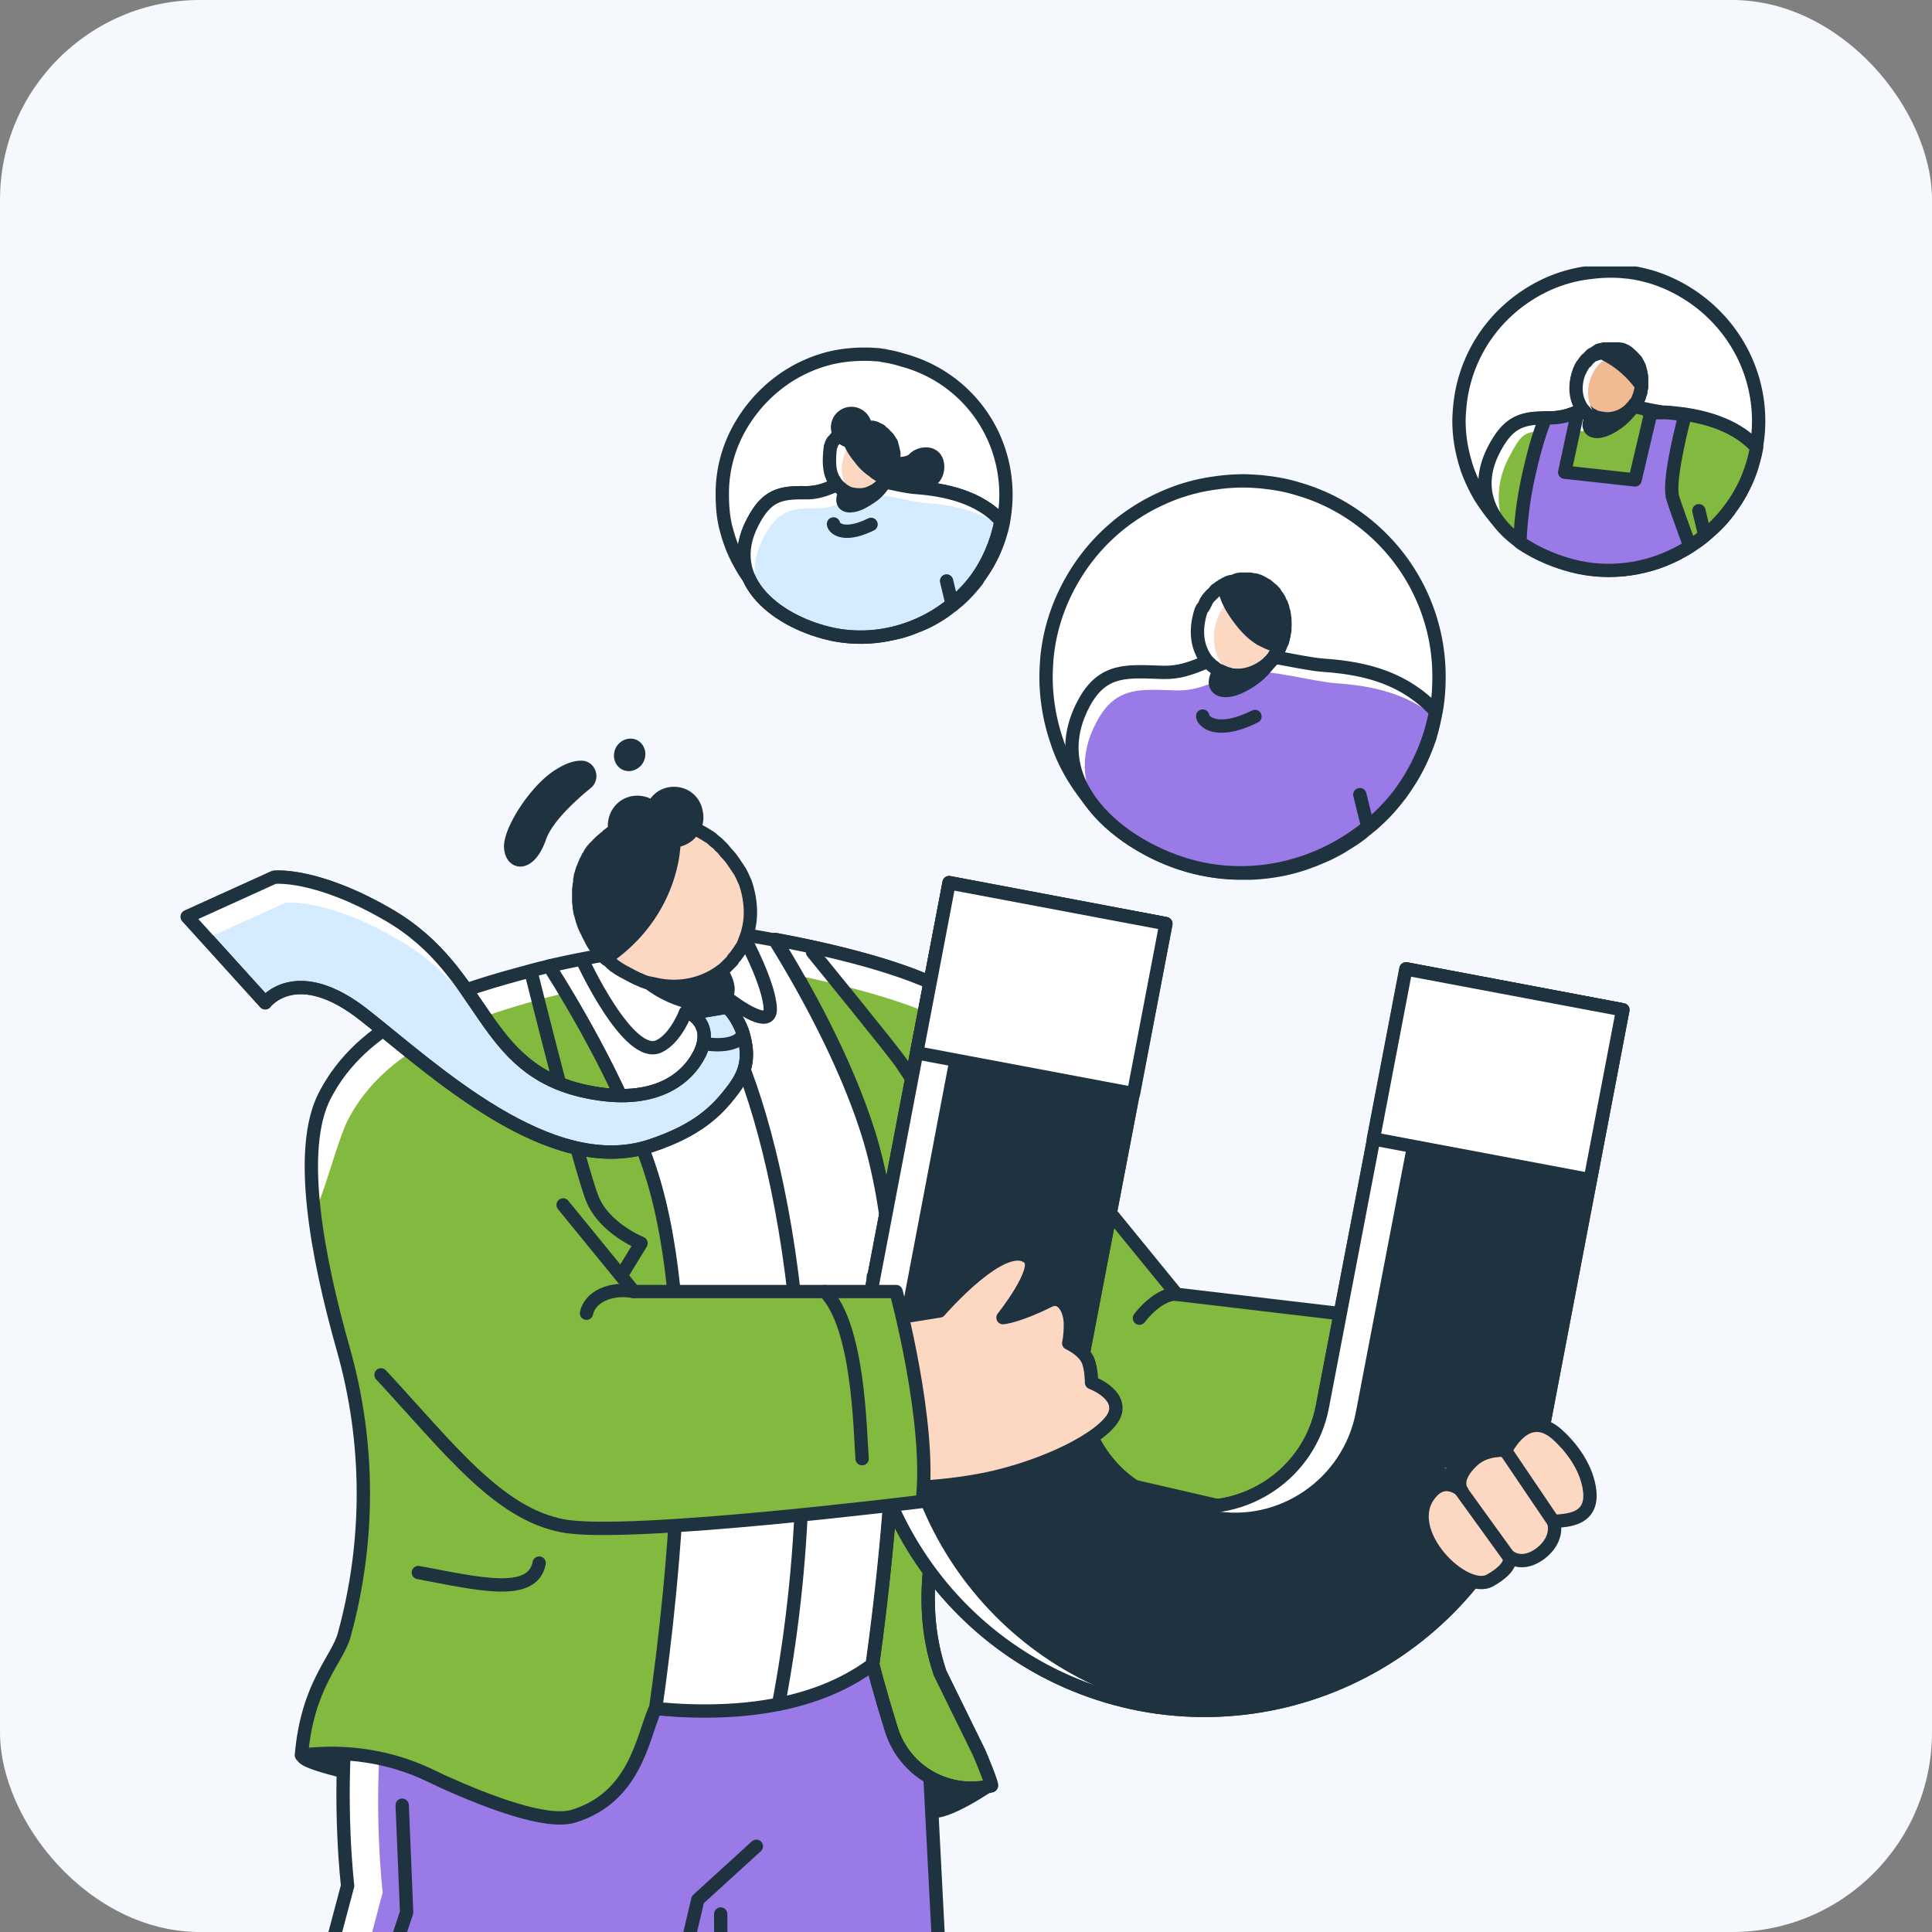 <svg xmlns="http://www.w3.org/2000/svg" width="290" height="290" fill="none"><rect width="100%" height="100%" fill="#808080" stroke="none"/><rect width="290" height="290" fill="#F5F9FD" rx="30"/><g clip-path="url(#a)"><g clip-path="url(#b)"><path fill="#fff" stroke="#1F3240" stroke-linecap="round" stroke-linejoin="round" stroke-miterlimit="10" stroke-width="2" d="M263.979 63.211c0 1.34-.122 2.678-.366 3.956-.183.974-.427 1.887-.671 2.8v.061c-.489 1.582-1.221 3.104-2.014 4.504-.428.73-.916 1.4-1.404 2.07v.06c-.793 1.035-1.587 1.948-2.563 2.8-.367.304-.672.608-1.038.913a6.5 6.5 0 0 1-.671.547 22 22 0 0 1-2.502 1.644c-.489.243-.977.547-1.465.79l-1.648.731c-.061 0-.122.061-.183.061-1.099.426-2.197.73-3.418.974-1.22.243-2.441.426-3.662.426h-.854c-3.723 0-7.201-.913-10.314-2.495a23.6 23.6 0 0 1-2.929-1.826c-.367-.244-.733-.548-1.099-.852-.61-.487-1.16-1.035-1.709-1.583l-.183-.182c-.366-.366-.732-.73-1.037-1.157a29 29 0 0 1-2.014-2.8 25 25 0 0 1-2.014-4.26c-.245-.791-.489-1.582-.672-2.434A21 21 0 0 1 219 63.15c0-.73.061-1.4.122-2.13a22.3 22.3 0 0 1 2.807-8.946c2.32-4.078 5.859-7.304 10.131-9.312a21.5 21.5 0 0 1 6.287-1.826c1.037-.122 2.075-.244 3.173-.244.671 0 1.282 0 1.953.061h.061c.366.06.793.06 1.16.122.122 0 .244.06.366.06.915.122 1.831.366 2.746.61 9.338 2.86 16.173 11.441 16.173 21.666"/><path fill="#82BA3F" d="M263.674 67.168c-.61 3.408-2.014 6.694-4.15 9.433a21.4 21.4 0 0 1-5.859 5.356c-4.76 3.043-10.68 4.382-16.6 3.165-3.113-.67-6.286-1.948-8.91-3.773-4.456-3.165-7.019-8.034-3.845-13.999 2.075-3.956 4.089-4.625 7.689-4.625h.672c1.648 0 2.929-.427 4.15-.913 1.22-.487 2.38-1.035 3.784-1.218 2.502-.304 6.042.852 8.666 1.218.244.06.488.06.732.06.977.061 1.953.183 2.93.305 3.967.608 7.934 1.947 10.741 4.99"/><path fill="#fff" d="M240.605 60.534h-.061c-1.404.182-2.564.73-3.784 1.217-1.221.487-2.502.913-4.15.913h-.672c-3.6 0-5.553.67-7.689 4.625-2.686 5.052-1.221 9.312 1.953 12.477-1.587-2.739-1.77-7.182.183-10.894 2.075-3.956 2.38-4.139 5.92-4.139h.671c1.648 0 4.638.183 5.859-.304.244-.122.488-.183.732-.305.244-1.217.549-2.434 1.038-3.59"/><path stroke="#1F3240" stroke-linecap="round" stroke-linejoin="round" stroke-miterlimit="10" stroke-width="2" d="M263.674 67.168c-.61 3.408-2.014 6.694-4.15 9.433a21.4 21.4 0 0 1-5.859 5.356c-4.76 3.043-10.68 4.382-16.6 3.165-3.113-.67-6.286-1.948-8.91-3.773-4.456-3.165-7.019-8.034-3.845-13.999 2.075-3.956 4.089-4.625 7.689-4.625h.672c1.648 0 2.929-.427 4.15-.913 1.22-.487 2.38-1.035 3.784-1.218 2.502-.304 6.042.852 8.666 1.218.244.06.488.06.732.06.977.061 1.953.183 2.93.305 3.967.608 7.934 1.947 10.741 4.99"/><path fill="#1F3240" stroke="#1F3240" stroke-linecap="round" stroke-linejoin="round" stroke-miterlimit="10" stroke-width="2" d="M241.276 64.368c-1.465.67-2.685.487-2.746-.548 0-1.035 1.159-2.495 2.563-3.59.488-.366 1.037-.731 1.587-.975 1.037-.426 1.953-.547 2.441-.121.427.304.305 1.034 0 1.765-.366.73-1.038 1.521-1.77 2.13-.671.548-1.404 1.035-2.075 1.339"/><path stroke="#1F3240" stroke-linecap="round" stroke-linejoin="round" stroke-miterlimit="10" stroke-width="2" d="m255.862 80.192-.854-3.53"/><path fill="#F0BA92" stroke="#1F3240" stroke-linecap="round" stroke-linejoin="round" stroke-miterlimit="10" stroke-width="2" d="M246.403 57.003v1.035c0 .122-.061.244-.061.304 0 .122-.062.244-.062.305v.121c0 .061 0 .122-.061.122 0 .061-.061.122-.061.183v.06c0 .061-.061.122-.061.244 0 .06-.061.122-.061.122v.06c0 .062-.061.062-.061.122v.061c0 .061-.061.122-.061.183l-.366.548c0 .06-.061.121-.122.121a.8.8 0 0 0-.183.244c-.122.182-.305.304-.427.487l-.061.06-.061.061c-.427.426-.916.73-1.404.974-.305.122-.61.244-.915.304a3.6 3.6 0 0 1-1.404.122c-.122 0-.305 0-.427-.06h-.183c-.061 0-.122 0-.245-.062h-.061c-.061 0-.183-.06-.305-.06-.061 0-.122-.061-.244-.061 0 0-.061 0-.061-.061-.061 0-.122-.06-.122-.06-.061 0-.122-.062-.244-.123h-.061s-.061 0-.061-.06c-.061-.061-.183-.061-.244-.122-.122-.061-.244-.122-.305-.244a1.4 1.4 0 0 1-.428-.426l-.183-.182c-.183-.244-.366-.426-.488-.67-.061-.06-.061-.182-.122-.243s-.061-.183-.122-.244c-.61-1.4-.549-3.043 0-4.504.061-.121.061-.182.122-.304 0 0 0-.06.061-.06v-.062c.061-.06.061-.182.122-.243.061-.06.061-.122.122-.183.061-.06.122-.182.183-.243a3.4 3.4 0 0 1 .366-.487l.061-.06s0-.062.061-.062l.123-.121.122-.122.122-.122.183-.182.122-.122s.061 0 .061-.061c0 0 .061-.06.122-.06h.061c.061-.062.122-.062.183-.123.061 0 .061-.06.122-.06l.061-.061c.061-.061.122-.061.183-.122h.183c.061-.061.183-.061.244-.122.061 0 .061-.06.122-.06.062 0 .062-.062.123-.062h.183c.061 0 .061-.06.122-.06s.122-.061.244-.061h2.075c.061 0 .122 0 .183.06h.244c.061 0 .122.061.183.061.122.061.183.061.305.122.061.061.183.061.244.122.061 0 .122.06.122.06.061 0 .062.062.123.062 0 0 .061 0 .061.06.122.122.305.244.427.366l.183.182.122.122.061.06c.061.062.061.123.122.123l.061.06.061.061a.8.8 0 0 1 .183.244c0 .06.061.06.061.121.061.061.061.122.122.183 0 .06.061.06.061.122.061.06.061.121.122.243.061.061.061.122.122.244v.06c0 .061.061.122.061.244 0 .06.061.122.061.183v.06c0 .061.061.122.061.183 0 .122.062.243.062.304 0 .122 0 .183.061.305z"/><path fill="#fff" d="M236.882 60.35c.061.062.061.183.122.244s.061.183.122.244c.122.243.305.487.488.67l.183.182c.122.122.244.304.427.426.062.06.184.122.245.182 0 0 .061 0 .061.061.061.061.061.061.122.061s.061.061.122.061c0 0 .061 0 .061.06h.061c.061.062.122.062.244.123.061 0 .122.06.183.06 0 0 .061 0 .061.061.183.061.305.122.488.183.122 0 .183.06.305.06s.184.062.306.062c-.061-.061-.184-.122-.306-.183-1.892-1.521-2.197-4.139-1.342-6.33.366-.913.915-1.704 1.648-2.312a4.97 4.97 0 0 1 3.906-1.218s-.062 0-.062-.06c-.061 0-.061-.061-.122-.061-.061-.061-.122-.061-.122-.061-.061-.061-.122-.061-.183-.122-.061 0-.122-.06-.183-.06s-.122-.062-.183-.062-.122-.06-.183-.06h-.244c-.061 0-.122-.061-.183-.061s-.183-.061-.244-.061h-1.16c-.122 0-.244 0-.366.06-.122 0-.244.061-.366.061-.122.061-.244.061-.366.122-.061 0-.061.061-.123.061-.061 0-.122.06-.183.06h-.061s-.061 0-.061.062c-.061.06-.183.06-.244.121h-.061c-.061 0-.061.061-.122.061s-.122.061-.122.061-.061 0-.061.061c-.061 0-.061.06-.122.06-.061.062-.122.062-.183.123h-.061s-.061 0-.061.06l-.061.061s-.061 0-.061.061c-.061.061-.122.061-.183.122l-.183.183-.122.121-.184.183-.061.06-.061.062-.061.06c-.122.183-.244.305-.427.487-.061.061-.061.122-.122.183l-.061.06c-.061.062-.061.123-.122.183-.061.061-.061.183-.122.244v.122c-.061.121-.061.182-.122.304-.671 1.339-.732 3.043-.122 4.443"/><path stroke="#1F3240" stroke-linecap="round" stroke-linejoin="round" stroke-miterlimit="10" stroke-width="2" d="M246.402 57.125v.974c0 .122-.061.243-.061.304 0 .122-.061.244-.061.305v.182c0 .061 0 .061-.061.061 0 .122-.061.183-.061.304 0 .061-.061.122-.061.244 0 .06-.061.121-.061.121s0 .061-.061.061c0 .061-.061.061-.061.122v.06c0 .062-.061.123-.061.184 0 0 0 .06-.061.121-.061.183-.183.304-.305.487 0 .061-.061.122-.122.183-.061.06-.122.182-.183.243-.122.183-.305.304-.427.487l-.061.06-.061.062c-.428.426-.916.73-1.404.974-.305.121-.61.243-.916.304-.61.122-1.22.182-1.83.122h-.061c-.123 0-.245-.061-.367-.061s-.244-.061-.366-.122c-.061 0-.122-.06-.183-.06 0 0-.061 0-.061-.062-.061 0-.122-.06-.183-.06s-.122-.061-.244-.122h-.122s-.061 0-.122-.061-.122-.061-.183-.122c-.122-.06-.183-.122-.244-.182a1.4 1.4 0 0 1-.428-.426l-.183-.183c-.183-.243-.366-.426-.488-.67-.061-.06-.061-.182-.122-.243-.061-.06-.061-.183-.122-.244-.61-1.4-.549-3.043 0-4.503 0-.122.061-.183.122-.305 0 0 0-.06.061-.06v-.061c.061-.122.122-.183.122-.244.061-.06.061-.121.122-.182 0-.061.061-.061.061-.122.061-.061.061-.122.122-.183.122-.182.244-.365.427-.487 0 0 0-.06.061-.06l.061-.061c0-.061.061-.061.061-.122l.123-.122c.061-.06.061-.121.122-.121l.183-.183c.061 0 .061-.06.122-.122l.061-.06s.061 0 .061-.061h.061s.061-.061.122-.061c0 0 .061-.061.122-.061s.061-.061.122-.061h.061c.061 0 .061-.061.122-.061 0 0 .061 0 .061-.06h.183c.061-.062.122-.062.183-.062 0 0 .061 0 .061-.06h.122c.061 0 .061-.061.122-.061h.123c.061 0 .122-.061.183-.061s.122-.061.244-.061h2.197c.122 0 .183.06.305.06h.122c.061 0 .122.062.183.062s.122.06.122.06h.122c.061.061.183.061.244.122.061 0 .122.061.122.122.061 0 .061.06.122.06 0 0 .062 0 .062.062.122.121.305.182.427.365l.183.182s.061 0 .061.061l.061.061s.061.061.061.122c.061.06.061.121.122.121l.061.061.061.061.183.183s0 .06.061.06v.062c.061.06.061.121.122.182 0 .061.061.061.061.122.061.06.061.122.122.243.061.061.061.122.122.244v.06c.061.061.061.122.061.244 0 .061.061.122.061.183v.06c0 .061.061.122.061.183 0 .122.061.183.061.304 0 .122.061.183.061.305v.608z"/><path fill="#1F3240" stroke="#1F3240" stroke-linecap="round" stroke-linejoin="round" stroke-miterlimit="10" stroke-width="2" d="m246.28 57.734.061.06a7 7 0 0 0-.427-2.921c-.061-.06-.061-.122-.122-.243 0-.061-.061-.061-.061-.122-.061-.061-.061-.122-.122-.183v-.122l-.183-.182-.061-.061-.061-.06c-.061-.062-.061-.123-.122-.123 0-.06-.061-.06-.061-.121l-.061-.061-.061-.061-.183-.183c-.122-.121-.305-.243-.428-.365 0 0-.061 0-.061-.06 0 0-.061-.062-.122-.062-.061-.06-.122-.06-.122-.121a.46.46 0 0 0-.244-.122h-.061s-.061 0-.061-.06c-.061 0-.122-.062-.122-.062-.061 0-.122-.06-.183-.06h-.244c-.061 0-.122-.061-.183-.061h-2.197c-.061 0-.122.06-.244.06-.061 0-.122.061-.183.061h-.123c-.061 0-.061.061-.122.061h-.122s-.061 0-.061.061c0 0-.061 0-.061.06 2.564 1.036 4.761 2.8 6.408 5.053"/><path fill="#997AE6" stroke="#1F3240" stroke-linecap="round" stroke-linejoin="round" stroke-miterlimit="10" stroke-width="2" d="M253.665 82.018c-4.76 3.043-10.68 4.382-16.6 3.165-3.113-.67-6.286-1.948-8.91-3.774.061-2.374.366-6.025 1.403-10.529.916-4.017 1.77-6.573 2.441-8.156h.672c1.648 0 2.929-.426 4.15-.913l-1.953 9.069 10.558 1.156 2.38-10.103c-1.465.061 1.953 0 2.197 0 .977.061 1.953.183 2.93.304-1.038 4.017-2.502 10.53-1.831 12.538.305 1.035 1.342 3.895 2.563 7.243"/><path fill="#fff" stroke="#1F3240" stroke-linecap="round" stroke-linejoin="round" stroke-miterlimit="10" stroke-width="2" d="M216 101.559c0 1.765-.126 3.53-.443 5.233-.252 1.261-.505 2.522-.885 3.719v.064c-.695 2.08-1.58 4.098-2.655 5.926a42 42 0 0 1-1.833 2.774l-.063.063c-1.012 1.324-2.087 2.585-3.351 3.72-.443.441-.885.819-1.391 1.198-.253.252-.569.441-.822.693-1.011.82-2.149 1.513-3.287 2.207-.632.378-1.265.693-1.897 1.009-.695.315-1.454.63-2.213.945-.063 0-.126.063-.189.063a26.3 26.3 0 0 1-4.489 1.324c-1.58.316-3.161.505-4.868.568h-1.138a29.56 29.56 0 0 1-13.529-3.279 30 30 0 0 1-3.856-2.395c-.506-.379-.949-.757-1.454-1.135-.759-.631-1.581-1.324-2.276-2.081l-.19-.189c-.443-.504-.948-1.009-1.328-1.513-.948-1.198-1.833-2.396-2.655-3.72-1.075-1.765-1.96-3.594-2.592-5.611-.379-1.072-.632-2.081-.885-3.152-.443-2.081-.695-4.162-.695-6.368 0-.946.063-1.892.126-2.774.379-4.224 1.707-8.196 3.73-11.727a29.47 29.47 0 0 1 13.339-12.231 28.1 28.1 0 0 1 8.219-2.396 29.5 29.5 0 0 1 4.173-.315c.885 0 1.707.063 2.528.126h.127l1.517.19c.127 0 .316.062.443.062 1.201.19 2.402.442 3.603.82C206.96 76.844 216 88.13 216 101.559"/><path fill="#997AE6" d="M215.494 106.792c-.822 4.476-2.718 8.763-5.437 12.42-6.638 8.637-18.144 13.555-29.587 11.222-11.063-2.27-24.403-12.357-17.828-24.777 2.908-5.548 6.828-4.855 12.075-4.729 4.299.063 6.765-2.333 10.368-2.774s9.989 1.45 13.593 1.702c6.511.442 12.264 2.018 16.816 6.936"/><path fill="#fff" d="M164.602 108.368c2.908-5.548 6.828-4.855 12.075-4.729 4.299.063 6.765-2.333 10.368-2.774s9.989 1.45 13.593 1.702c5.563.379 10.557 1.577 14.793 5.044l.19-.756c-4.552-4.981-10.368-6.494-16.817-6.999-3.603-.252-9.989-2.143-13.592-1.702-3.604.441-6.133 2.9-10.368 2.774-5.248-.126-9.104-.756-12.075 4.729-3.161 5.989-1.707 11.474 1.896 15.761-2.212-3.782-2.655-8.259-.063-13.05"/><path stroke="#1F3240" stroke-linecap="round" stroke-linejoin="round" stroke-miterlimit="10" stroke-width="2" d="M215.494 106.792c-.822 4.476-2.718 8.763-5.437 12.42-6.638 8.637-18.144 13.555-29.587 11.222-11.063-2.27-24.403-12.357-17.828-24.777 2.908-5.548 6.828-4.855 12.075-4.729 4.299.063 6.765-2.333 10.368-2.774s9.989 1.45 13.593 1.702c6.511.442 12.264 2.018 16.816 6.936"/><path fill="#1F3240" stroke="#1F3240" stroke-linecap="round" stroke-linejoin="round" stroke-miterlimit="10" stroke-width="2" d="M186.034 103.135c-1.96.882-3.541.63-3.604-.694 0-1.387 1.517-3.278 3.351-4.665.695-.504 1.391-.946 2.086-1.261 1.328-.567 2.592-.757 3.224-.19.569.379.443 1.388 0 2.27-.505.946-1.327 1.955-2.339 2.838-.822.693-1.77 1.26-2.718 1.702"/><path stroke="#1F3240" stroke-linecap="round" stroke-linejoin="round" stroke-miterlimit="10" stroke-width="2" d="m205.253 123.878-1.138-4.603"/><path fill="#FCD8C3" stroke="#1F3240" stroke-linecap="round" stroke-linejoin="round" stroke-miterlimit="10" stroke-width="2" d="M192.861 93.489v1.072c0 .063 0 .189-.063.315 0 .126-.063.315-.063.441s-.063.252-.126.442v.126c0 .063-.064.126-.064.189s-.063.189-.063.252 0 .063-.063.063a.47.47 0 0 1-.127.252c0 .063-.063.126-.063.19 0 .062 0 .062-.063.125s-.063.126-.063.19v.063c0 .063-.063.126-.127.252a4.7 4.7 0 0 1-.442.756c-.063.063-.063.126-.127.19v.063c-.063.063-.126.189-.189.315-.19.189-.38.441-.569.63l-.063.063-.064.063a7.6 7.6 0 0 1-1.896 1.261 7 7 0 0 1-1.201.442 8.6 8.6 0 0 1-1.834.189c-.19 0-.379-.063-.569-.063h-.063c-.063 0-.126 0-.19-.063-.063 0-.189-.063-.253-.063-.063 0-.063 0-.063-.063-.126 0-.253-.063-.379-.063-.063-.064-.19-.064-.253-.127-.063 0-.063 0-.126-.063-.064 0-.127-.063-.19-.063-.127-.063-.19-.063-.316-.126h-.063s-.064 0-.064-.063c-.126-.063-.189-.126-.316-.189-.126-.063-.253-.189-.442-.315-.19-.19-.38-.315-.569-.505l-.253-.252c-.253-.315-.443-.567-.632-.946-.064-.126-.127-.189-.19-.315s-.126-.252-.126-.315c-.759-1.828-.759-4.035 0-5.926l.189-.379s0-.063.063-.063c0 0 0-.063.064-.063.063-.126.126-.252.189-.315.064-.063.064-.19.127-.252.063-.126.126-.19.189-.315.19-.253.316-.442.506-.694l.063-.063.064-.063c.063-.063.063-.126.126-.19l.126-.125.19-.19.253-.251h.063c.063-.064.127-.064.19-.127h.063l.063-.063.127-.126.063-.063c.063-.063.19-.126.253-.189s.126-.063.19-.063c.063 0 .063-.063.063-.063a.5.5 0 0 1 .253-.126s.063 0 .063-.063c0 0 .063 0 .063-.063h.063c.127-.063.19-.126.316-.126.064 0 .127-.063.19-.063s.127-.063.127-.063h.189c.063 0 .127-.063.19-.063.063-.063.189-.063.316-.063.063 0 .063 0 .126-.064.064 0 .127 0 .19-.063.063 0 .126 0 .19-.063h.063c.063 0 .19 0 .253-.063h1.454c.063 0 .189 0 .253.063l.189.063h.127c.063 0 .189.063.253.063.063 0 .063 0 .126.064.063 0 .063 0 .127.063.063 0 .189.063.252.063.127.063.253.063.38.126.126.063.253.126.316.189s.126.063.19.126c.063 0 .063.063.126.063h.063s.063 0 .063.063c.19.126.38.252.569.441l.19.19c.063.063.127.063.127.126l.126.126.19.189c.063.063.063.063.063.126.063.063.063.063.063.126.063.063.127.19.19.252.063.063.063.063.063.126.063.063.063.126.126.252.064.064.064.127.064.19a.5.5 0 0 1 .126.252c.063.063.063.189.126.315 0 0 0 .063.064.063.063.063.063.19.126.315.063.063.063.19.063.252v.064c0 .063.064.189.064.252.063.126.063.252.063.441 0 .126.063.252.063.378v.126c0 .126.063.253.063.442.063-.063.063 0 .063.126"/><path fill="#fff" d="M180.344 97.776c.063.126.126.252.126.315.063.126.127.19.19.315.19.316.379.63.632.883.063.126.19.19.253.252.19.19.379.379.569.505.126.063.19.189.316.252l.063.063c.064.063.127.063.19.126.063 0 .063.063.126.063l.064.063h.063c.126.063.19.126.316.126.063.063.126.063.19.126.063 0 .063 0 .126.063.19.063.443.126.632.189.127 0 .253.063.38.063.126 0 .252.064.379.064-.127-.064-.253-.19-.379-.253-2.466-2.017-2.909-5.485-1.771-8.322.443-1.198 1.265-2.206 2.213-3.026 1.391-1.198 3.224-1.829 5.121-1.576l-.063-.063h-.063c-.064 0-.064-.063-.127-.063-.063-.063-.126-.063-.19-.127a.5.5 0 0 0-.252-.125c-.064-.064-.127-.064-.19-.127s-.19-.063-.253-.126c-.063 0-.19-.063-.253-.063s-.063 0-.126-.063c-.064 0-.064 0-.127-.063-.063 0-.189-.063-.253-.063-.126 0-.189-.063-.316-.063-.063 0-.189 0-.253-.063h-1.201c-.189 0-.316.063-.506.063h-.063c-.189 0-.316.063-.506.126-.189.063-.316.126-.505.126-.064 0-.127.063-.19.063a.5.5 0 0 0-.253.126h-.063s-.063 0-.063.063c-.127.064-.253.126-.316.19 0 0-.064 0-.064.063-.063 0-.063.063-.126.063s-.126.063-.19.126l-.063.063c-.063 0-.126.063-.19.126-.063.063-.189.126-.252.189h-.064s-.063 0-.063.063c0 0-.063 0-.063.063l-.063.063-.19.19c-.063.062-.19.125-.253.188l-.19.19-.252.252-.064.063-.063.063-.063.063c-.19.189-.379.441-.506.693-.063.064-.126.127-.126.19s-.064.063-.064.126c-.063.063-.063.126-.126.252s-.126.252-.19.315c0 0 0 .063-.063.063 0 0 0 .063-.063.063l-.19.379c-.885 2.017-.948 4.224-.126 6.052"/><path stroke="#1F3240" stroke-linecap="round" stroke-linejoin="round" stroke-miterlimit="10" stroke-width="2" d="M180.344 97.776c.063.126.126.252.126.315.063.126.127.19.19.315.19.316.379.63.632.883.063.126.19.19.253.252.19.19.379.379.569.505.126.063.253.189.316.252s.19.126.253.189.063.063.126.063l.064.063h.063c.126.063.19.126.316.126.063.063.126.063.19.126.063 0 .063.063.126.063.126.063.19.063.316.126.127.063.316.126.443.126.126.064.316.064.442.127h.063c.822.126 1.644.063 2.466-.127.379-.126.822-.252 1.201-.441a7.6 7.6 0 0 0 1.897-1.26l.063-.064c0-.063.063-.063.063-.063.19-.189.38-.441.569-.63.063-.063.127-.19.19-.316 0 0 0-.063.063-.063.063-.063.127-.126.127-.189a4.7 4.7 0 0 0 .442-.756c.063-.063.063-.126.127-.252v-.064c0-.063.063-.126.063-.189s.063-.063.063-.126c.063-.063.063-.126.063-.189.063-.126.063-.19.127-.252.063-.126.063-.252.126-.378 0 0 .063-.063.063-.126v-.19c.064-.126.064-.315.127-.441s.063-.315.063-.441 0-.19.063-.316v-.126c0-.126 0-.252.063-.378v-.946c0-.126 0-.252-.063-.44v-.127c0-.126-.063-.252-.063-.378s-.063-.316-.126-.442c0-.063-.064-.189-.064-.252v-.063c0-.126-.063-.189-.063-.252-.063-.126-.063-.19-.126-.315 0-.063 0-.063-.064-.063-.063-.126-.063-.19-.126-.316s-.126-.189-.126-.315c-.064-.063-.064-.126-.127-.189a1.3 1.3 0 0 0-.253-.378.9.9 0 0 0-.189-.252c0-.064-.064-.064-.064-.126-.063-.064-.063-.064-.063-.127l-.19-.189-.126-.126c0-.063-.063-.063-.063-.063l-.063-.063c-.064-.063-.127-.126-.253-.19-.19-.188-.316-.314-.506-.44l-.063-.064h-.063c-.064-.062-.064-.062-.127-.062-.063-.064-.126-.064-.19-.127a.5.5 0 0 0-.252-.126s-.064 0-.064-.063c-.063 0-.063-.063-.126-.063-.063-.063-.19-.063-.253-.126-.126-.063-.253-.063-.379-.126-.127-.063-.253-.063-.38-.063-.126 0-.253-.063-.316-.063s-.189 0-.253-.063h-1.454c-.063 0-.189 0-.253.063h-.063c-.063 0-.126 0-.189.063h-.064c-.063 0-.126 0-.126.063-.063 0-.063 0-.127.063-.126 0-.189.063-.316.063-.063 0-.189.063-.253.063h-.126c-.063 0-.126.063-.19.063 0 0-.063 0-.126.063h-.063s-.064 0-.064.063a.5.5 0 0 0-.252.126h-.064s-.063 0-.063.063c0 0-.063 0-.063.063-.063 0-.063.063-.127.063-.063.064-.126.064-.189.064 0 0-.063 0-.063.063-.064 0-.127.063-.19.126-.063 0-.063.063-.126.063-.064 0-.064.063-.127.126h-.063l-.063.063-.127.126h-.063c-.063.063-.126.063-.19.126v.063c-.063.063-.189.126-.253.252l-.189.19-.127.126-.126.126s-.063 0-.063.063l-.064.063-.063.063a2.8 2.8 0 0 0-.506.693c-.063.063-.126.126-.126.253 0 .063-.063.063-.063.126-.063.063-.063.126-.127.252-.063.126-.126.252-.189.315 0 0 0 .063-.064.063l-.063.063-.189.378c-.696 2.144-.759 4.288.063 6.116m.189 9.709c0 .694 1.96 2.963 7.84.063"/><path fill="#1F3240" stroke="#1F3240" stroke-linecap="round" stroke-linejoin="round" stroke-miterlimit="10" stroke-width="2" d="M192.419 96.326v.063c-.063.063-.063.19-.127.252 0 .063-.063.126-.063.19-.253.504-2.908-.82-3.161-1.01-1.075-.693-2.023-1.639-2.781-2.647-.949-1.198-1.96-2.775-2.34-4.225-.126-.567-.189-.82.064-1.008 0 0 .063 0 .063-.063q.284-.189.948-.379c.696-.252 1.391-.378 2.086-.315h.633c.063 0 .189 0 .252.063l.19.063h.127c.063 0 .189.063.252.063.064 0 .064 0 .127.063.063 0 .063 0 .126.063.064 0 .19.063.253.063.127.064.253.064.38.127.126.063.252.126.316.189.063.063.126.063.189.126.064 0 .064.063.127.063h.063s.063 0 .063.063c.19.126.379.252.569.441l.19.19c.063.062.126.062.126.125l.127.127.189.189c.064.063.064.063.064.126.063.063.063.063.063.126.063.063.126.189.189.252.064.063.064.063.064.126.063.063.063.126.126.252.063.063.063.126.063.19a.47.47 0 0 1 .127.252c.885 1.891.885 3.909.316 5.8"/><path fill="#fff" stroke="#1F3240" stroke-linecap="round" stroke-linejoin="round" stroke-miterlimit="10" stroke-width="2" d="M151 74.297c0 1.27-.134 2.541-.335 3.745-.134.936-.403 1.805-.671 2.674a20.5 20.5 0 0 1-1.944 4.28c-.403.669-.872 1.337-1.341 2.006v.067c-.738.936-1.542 1.872-2.414 2.675a12 12 0 0 1-1.006.869 3.7 3.7 0 0 1-.603.468 18 18 0 0 1-2.347 1.605c-.47.267-.939.535-1.408.735-.537.268-1.073.468-1.61.67-.067 0-.067.066-.134.066a16.3 16.3 0 0 1-3.218.936c-1.14.2-2.28.401-3.487.401h-.804c-3.487 0-6.84-.869-9.79-2.34a24.5 24.5 0 0 1-2.816-1.739l-1.006-.802a35 35 0 0 1-1.743-1.605c-.335-.334-.671-.735-1.006-1.07-.671-.869-1.341-1.738-1.877-2.675-.738-1.27-1.409-2.607-1.878-4.012-.268-.735-.469-1.538-.67-2.273-.336-1.471-.47-3.01-.47-4.614 0-.669 0-1.337.067-2.006a20.1 20.1 0 0 1 2.682-8.425c2.213-3.812 5.566-6.955 9.589-8.827 1.877-.87 3.822-1.47 5.9-1.738a22 22 0 0 1 2.951-.201c.603 0 1.206 0 1.81.067h.067c.402 0 .738.067 1.073.134.134 0 .201 0 .335.066a16 16 0 0 1 2.548.602C144.563 56.443 151 64.601 151 74.297"/><path fill="#D5EBFF" stroke="#1F3240" stroke-linecap="round" stroke-linejoin="round" stroke-miterlimit="10" stroke-width="2" d="M150.262 78.175c-.603 3.21-1.944 6.353-3.889 8.96-4.76 6.22-13.075 9.763-21.322 8.092-7.979-1.672-16.763-7.89-12.069-16.851 2.078-4.012 4.09-4.48 7.912-4.413 3.084.067 4.895-1.672 7.51-2.006 2.615-.335 6.37 1.003 8.917 1.203 4.694.335 9.656 1.471 12.941 5.015"/><path fill="#fff" d="M114.591 80.716c2.079-4.012 4.09-4.48 7.912-4.413 3.084.067 4.895-1.672 7.51-2.006s6.37 1.003 8.918 1.204c3.889.267 8.046 1.136 11.197 3.477l.201-.803c-3.285-3.544-8.314-4.68-12.94-5.015-2.548-.2-6.303-1.538-8.918-1.203s-4.426 2.073-7.51 2.006c-3.755-.067-5.767.4-7.912 4.413-2.28 4.346-1.408 8.09 1.073 10.966-1.207-2.474-1.207-5.35.469-8.626"/><path stroke="#1F3240" stroke-linecap="round" stroke-linejoin="round" stroke-miterlimit="10" stroke-width="2" d="M150.262 78.175c-.603 3.21-1.944 6.353-3.889 8.96-4.76 6.22-13.075 9.763-21.322 8.092-7.979-1.672-16.763-7.89-12.069-16.851 2.078-4.012 4.09-4.48 7.912-4.413 3.084.067 4.895-1.672 7.51-2.006 2.615-.335 6.37 1.003 8.917 1.203 4.694.335 9.656 1.471 12.941 5.015"/><path fill="#1F3240" stroke="#1F3240" stroke-linecap="round" stroke-linejoin="round" stroke-miterlimit="10" stroke-width="2" d="M129.074 75.568c-1.408.601-2.548.468-2.548-.535s1.073-2.408 2.414-3.41c.469-.335 1.006-.67 1.542-.87.939-.401 1.878-.535 2.347-.134.402.268.335 1.003 0 1.672s-.939 1.404-1.676 2.006c-.738.535-1.408.936-2.079 1.27"/><path stroke="#1F3240" stroke-linecap="round" stroke-linejoin="round" stroke-miterlimit="10" stroke-width="2" d="m142.887 90.546-.805-3.344"/><path fill="#FCD8C3" stroke="#1F3240" stroke-linecap="round" stroke-linejoin="round" stroke-miterlimit="10" stroke-width="2" d="M133.969 68.613v.936c0 .134-.067.2-.067.335 0 .133-.067.2-.067.334v.134c0 .067 0 .067-.067.133 0 .067-.067.134-.067.201v.067c0 .067-.067.134-.067.2 0 .067-.067.067-.067.134v.067c0 .067-.067.067-.067.134v.067c0 .067-.067.133-.067.133a1.5 1.5 0 0 1-.336.535c0 .067-.067.067-.134.134s-.134.134-.134.2c-.134.135-.268.335-.402.469l-.067.067-.067.067c-.403.4-.872.668-1.341.936-.269.133-.537.2-.872.334-.402.134-.872.134-1.341.134-.134 0-.268 0-.402-.067h-.202c-.067 0-.134 0-.201-.067h-.067c-.067 0-.201-.067-.268-.067s-.134-.067-.201-.067c0 0-.067 0-.067-.067-.067 0-.067-.066-.134-.066s-.134-.067-.201-.134h-.068s-.067 0-.067-.067c-.067-.067-.134-.067-.201-.134a.9.9 0 0 1-.268-.2l-.402-.401-.201-.201a2.4 2.4 0 0 1-.47-.669c-.067-.067-.067-.133-.134-.2s-.067-.134-.134-.268c-.536-1.337-.536-2.875 0-4.28.067-.066.067-.2.134-.267 0 0 0-.067.067-.067v-.067c.067-.066.067-.2.134-.267s.067-.134.067-.2c.067-.068.134-.134.134-.268.135-.2.269-.334.403-.468l.067-.067s0-.067.067-.067l.134-.134.067-.067.134-.133c.067-.067.134-.134.201-.134l.134-.134s.067 0 .067-.067l.067-.066h.068c.067-.067.134-.067.201-.134.067 0 .067-.067.134-.067l.067-.067c.067-.067.134-.067.201-.134h.201c.067-.067.134-.067.201-.134.067 0 .067-.066.134-.066s.067-.067.135-.067h.201c.067 0 .067-.067.134-.067s.134-.067.201-.067h2.079c.067 0 .134 0 .201.067h.134c.067 0 .134.067.201.067.067.067.201.067.268.133.067.067.201.067.268.134.067 0 .134.067.134.067.068 0 .068.067.068.067s.067 0 .067.067c.134.134.268.2.402.334.067.067.134.067.134.134l.134.134.067.066.134.134.067.067.067.067c.067.067.134.134.134.2 0 .068.068.068.068.134.067.067.067.134.134.134 0 .067.067.067.067.134.067.067.067.134.134.2.067.067.067.134.067.201v.067c0 .067.067.134.067.2 0 .067.067.134.067.201v.067c0 .067.067.134.067.2 0 .134.067.201.067.335 0 .067 0 .2.067.267v.335c-.201.133-.201.2-.201.267"/><path fill="#fff" d="M124.984 71.69c.067.066.067.133.134.267.067.067.067.133.134.2.134.2.268.468.47.669l.201.2.402.402a.9.9 0 0 0 .268.2s.067 0 .067.067c.067 0 .067.067.134.067l.067.067h.067c.068.067.135.067.202.134.067 0 .067.067.134.067h.067c.134.066.335.133.469.133.067 0 .201.067.268.067s.202 0 .269.067c-.067-.067-.202-.134-.269-.2-1.81-1.472-2.078-3.946-1.274-5.952a5.25 5.25 0 0 1 1.61-2.206c1.005-.87 2.346-1.338 3.687-1.137 0 0-.067 0-.067-.067l-.067-.067c-.067 0-.067-.067-.134-.067-.067-.067-.134-.067-.201-.067s-.134-.067-.134-.067c-.067 0-.134-.066-.201-.066s-.134-.067-.201-.067h-.134c-.067 0-.135 0-.202-.067-.067 0-.134 0-.268-.067h-1.207c-.134 0-.268 0-.335.067-.134 0-.268.067-.335.067-.134.067-.201.067-.335.133-.068 0-.068 0-.135.067-.067 0-.134.067-.201.067h-.134c-.067.067-.201.067-.268.134h-.067s-.067 0-.067.067c-.067 0-.067.067-.134.067 0 0-.067 0-.067.067-.067 0-.067.066-.134.066-.067.067-.135.067-.202.134l-.067.067-.067.067s-.067 0-.067.067c-.067.067-.134.067-.134.133-.067.067-.134.134-.201.134l-.134.134-.201.2-.067.067-.067.067c-.134.134-.269.335-.403.468-.067.067-.067.134-.134.134 0 0 0 .067-.067.067-.067.067-.067.134-.067.134-.067.067-.067.133-.134.267v.134c-.067.067-.067.2-.134.267-.469 1.27-.536 2.876.067 4.146"/><path stroke="#1F3240" stroke-linecap="round" stroke-linejoin="round" stroke-miterlimit="10" stroke-width="2" d="M124.984 71.69c0 .066.067.133.134.267.067.067.067.133.134.2.134.2.268.468.47.669l.201.2.402.402a.9.9 0 0 0 .268.2c.067.067.134.067.201.134l.067.067h.067c.068.067.135.067.202.134.067 0 .067.067.134.067h.067c.067 0 .134.066.201.066.134 0 .201.067.335.067s.201.067.335.067h.068c.603.067 1.206.067 1.743-.067.268-.067.603-.2.872-.334.469-.2.938-.535 1.341-.936 0 0 .067 0 .067-.067l.067-.067c.134-.134.268-.267.402-.468.067-.067.134-.134.134-.2 0-.067.067-.067.067-.134.134-.201.201-.335.335-.535 0-.067.067-.134.067-.134v-.067c0-.067.068-.067.068-.134v-.067c0-.066.067-.066.067-.133s.067-.134.067-.2c0-.068.067-.201.067-.268v-.268c0-.133.067-.2.067-.334s.067-.2.067-.334v-1.405c0-.067 0-.2-.067-.267 0-.067-.067-.2-.067-.268 0-.067 0-.133-.067-.2v-.067c0-.067-.067-.134-.067-.2 0-.068-.067-.134-.067-.201v-.067c0-.067-.068-.134-.068-.2-.067-.068-.067-.135-.134-.201 0-.067-.067-.067-.067-.134-.067-.067-.134-.2-.201-.268-.067-.066-.067-.133-.134-.2l-.067-.067-.067-.067c-.067-.067-.067-.134-.134-.134l-.067-.067-.067-.066s0-.067-.067-.067c-.067-.067-.067-.134-.134-.134-.135-.134-.269-.2-.403-.334 0 0-.067 0-.067-.067l-.067-.067c-.067 0-.067-.067-.134-.067-.067-.067-.134-.067-.201-.067h-.067s-.067 0-.067-.067c-.067 0-.134-.067-.201-.067s-.202-.066-.269-.066-.201-.067-.268-.067-.134 0-.268-.067h-2.012c-.067 0-.134.067-.201.067s-.134.067-.201.067h-.134c-.067 0-.067 0-.134.066h-.201c-.067 0-.134.067-.201.067h-.134s-.068 0-.068.067c-.067 0-.067.067-.134.067h-.067c-.067 0-.067.067-.134.067l-.067.067-.067.067-.067.067-.067.066c-.067 0-.067.067-.134.067-.067.067-.134.134-.201.134l-.134.134-.067.067-.067.067s0 .066-.067.066l-.068.067c-.134.134-.268.335-.402.468-.067.067-.067.134-.134.134 0 0 0 .067-.067.067 0 .067-.067.134-.067.134-.067.067-.067.133-.134.267v.134c-.067.067-.067.2-.134.267-.201 1.739-.268 3.344.335 4.614m.134 6.954c0 .535 1.408 2.14 5.632.067"/><path fill="#1F3240" stroke="#1F3240" stroke-linecap="round" stroke-linejoin="round" stroke-miterlimit="10" stroke-width="2" d="M137.187 68.88c-.938 1.004-3.419.67-3.419.67.067-.936 0-1.873-.403-2.742-.067-.067-.067-.134-.134-.2 0-.067-.067-.067-.067-.134-.067-.067-.067-.134-.134-.134 0-.067-.067-.067-.067-.134-.067-.067-.134-.133-.134-.2l-.067-.067-.067-.067c-.067-.067-.067-.134-.134-.134 0-.067-.067-.067-.067-.067 0-.067-.067-.067-.134-.134l-.134-.133c-.135-.134-.269-.2-.403-.334 0 0-.067 0-.067-.067l-.067-.067c-.067-.067-.067-.067-.134-.067-.067-.067-.134-.067-.268-.134-.067-.067-.201-.067-.268-.134-.067 0-.134-.067-.202-.067h-.134c-.067 0-.134-.066-.201-.066h-.603v-.335a2.087 2.087 0 0 0-2.079-2.073c-1.14 0-2.078.937-2.078 2.073 0 1.07.804 1.94 1.81 2.073.335.936.939 1.806 1.542 2.541a8 8 0 0 0 2.012 1.94s.737.869 3.889 1.872 5.833-.2 5.766-2.541c-.067-2.407-2.615-2.14-3.554-1.137M45.91 263.215c3.343-1.083 10.866.584 10.866.584v3.251s-14.042-2.751-10.866-3.835m102.053 5.085s-5.182 3.501-7.69 3.584l-2.507.083-2.925-8.585s1.086 1.834 4.513 3.334c3.51 1.584 8.609 1.584 8.609 1.584"/><path fill="#997AE6" d="M93.551 402.747h47.976c-.083-.417 1.922-64.098 1.755-64.515l-5.265-95.188-28.502.083-45.802-5.418s-10.364 6.585-11.702 20.005c-1.253 13.42.168 25.339.168 25.339l-9.612 36.175s-5.767-.417-17.72 9.586c-9.528 8.001-12.035 18.004-12.035 18.004l-9.11 6.168s-1.17 5.501 6.519 16.503c8.441 12.086 25.492 17.504 25.492 17.504s48.812-36.091 54.746-49.428c1.17-2.75 2.59-3.75 4.346-10.168z"/><path fill="#fff" d="M15.57 370.49c-7.69-10.92-6.52-16.504-6.52-16.504l9.027-6.085s2.424-10.002 12.036-18.004c11.952-10.002 17.72-9.585 17.72-9.585l9.611-36.259s-1.42-11.919-.167-25.339c1.254-13.419 11.701-20.004 11.701-20.004l45.803 5.418 18.054-1.334-.418-1.417-22.985 1.75-45.803-5.418s-10.364 6.585-11.701 20.005c-1.254 13.42.167 25.339.167 25.339l-9.612 36.175s-5.767-.417-17.72 9.586c-9.527 8.001-12.035 18.004-12.035 18.004l-9.027 6.168s-1.17 5.501 6.52 16.503c8.441 12.086 25.492 17.504 25.492 17.504s.334-.25.92-.666c-5.6-2.501-15.296-7.669-21.063-15.837"/><path stroke="#1F3240" stroke-linecap="round" stroke-linejoin="round" stroke-miterlimit="10" stroke-width="2" d="M93.551 402.747h47.976c-.083-.417 1.922-64.098 1.755-64.515l-5.015-97.272-28.752 2.167-45.802-5.418s-10.364 6.585-11.702 20.005c-1.253 13.42.168 25.339.168 25.339l-9.612 36.175s-5.767-.417-17.72 9.586c-9.528 8.001-12.035 18.004-12.035 18.004l-9.11 6.168s-1.17 5.501 6.519 16.503c8.441 12.086 25.492 17.504 25.492 17.504s55.749-34.674 59.844-63.264z"/><path stroke="#1F3240" stroke-linecap="round" stroke-linejoin="round" stroke-miterlimit="10" stroke-width="2" d="m60.37 270.967.668 16.087-13.79 41.259s-18.305 7.919-23.07 15.254c-4.763 7.335-4.68 8.669-8.859 12.586-4.179 3.918-8.107 6.585-8.107 6.585m106.315-85.603-8.776 8.002-9.11 38.509"/><path fill="#fff" stroke="#1F3240" stroke-linecap="round" stroke-linejoin="round" stroke-miterlimit="10" stroke-width="2" d="M116.286 141.104a219 219 0 0 0-6.771-1.167l-7.438 2.001s-8.693.5-19.725 3.084c4.262 6.668 11.534 19.088 15.378 31.174 7.188 22.838 3.427 60.513.585 80.268 1.087.083 2.174.167 3.344.25 15.044.833 23.988-2.917 29.253-6.835 2.758-19.838 6.52-57.096-.668-79.851-3.427-10.836-9.612-21.922-13.958-28.924"/><path fill="#fff" d="M87.366 144.022s7.021 15.336 11.618 13.003c2.508-1.251 3.929-5.085 3.929-5.085"/><path stroke="#1F3240" stroke-linecap="round" stroke-linejoin="round" stroke-miterlimit="10" stroke-width="2" d="M87.366 144.022s7.021 15.336 11.618 13.003c2.508-1.251 3.929-5.085 3.929-5.085"/><path fill="#fff" d="M111.856 141.021s3.594 6.668 3.761 10.336c.167 3.667-6.352-1.501-6.352-1.501"/><path stroke="#1F3240" stroke-linecap="round" stroke-linejoin="round" stroke-miterlimit="10" stroke-width="2" d="M111.856 141.021s3.594 6.668 3.761 10.336c.167 3.667-6.352-1.501-6.352-1.501m7.606 105.941c9.194-48.428-1.171-90.271-8.526-102.357"/><path fill="#82BA3F" stroke="#1F3240" stroke-linecap="round" stroke-linejoin="round" stroke-miterlimit="10" stroke-width="2" d="m146.96 263.049-5.851-11.92c-4.012-11.919-.334-22.255 1.923-34.674 3.677-20.338 7.104-44.427 8.274-47.678 1.839-5.168 2.006-13.503-8.274-19.588-6.771-4.001-19.057-6.751-26.663-8.168 4.346 7.001 10.531 18.087 13.958 28.923 7.188 22.672 3.427 59.93.669 79.852 0 0 .836 3.5 2.842 9.918 2.006 6.252 8.525 9.919 14.961 8.336.25 0-1.672-4.668-1.839-5.001"/><path fill="#fff" d="M143.366 154.024c5.349 3.084 7.857 6.835 8.776 10.419.334-4.835-1.505-10.669-9.278-15.254-6.77-4.001-19.056-6.751-26.662-8.168a131 131 0 0 1 3.176 5.334c7.69 1.584 17.97 4.168 23.988 7.669"/><path stroke="#1F3240" stroke-linecap="round" stroke-linejoin="round" stroke-miterlimit="10" stroke-width="2" d="m146.96 263.049-5.851-11.92c-4.012-11.919-.334-22.255 1.923-34.674 3.677-20.338 7.104-44.427 8.274-47.678 1.839-5.168 2.006-13.503-8.274-19.588-6.771-4.001-19.057-6.751-26.663-8.168 4.346 7.001 10.531 18.087 13.958 28.923 7.188 22.672 3.427 59.93.669 79.852 0 0 .836 3.5 2.842 9.918 2.006 6.252 8.525 9.919 14.961 8.336.25 0-1.672-4.668-1.839-5.001"/><path fill="#fff" d="M121.969 142.938s11.785 14.42 13.289 16.587l1.505 2.251"/><path stroke="#1F3240" stroke-linecap="round" stroke-linejoin="round" stroke-miterlimit="10" stroke-width="2" d="M121.969 142.938s11.785 14.42 13.289 16.587l1.505 2.251"/><path fill="#82BA3F" d="M82.435 145.022c-1.504.333-3.009.75-4.513 1.167-11.033 3-23.487 7.251-29.17 18.254-4.18 8.085-1.17 24.089 2.758 38.009 4.012 14.086 4.012 28.923.167 42.926-1.003 3.751-5.516 7.418-6.436 18.087 6.603-.833 13.29.167 19.224 3.001.669.333 1.254.584 1.922.917 7.021 3.167 15.63 6.418 19.642 5.251 9.278-2.834 10.364-11.586 12.287-16.087h.083c2.842-19.754 6.603-57.43-.585-80.268-3.845-12.086-11.116-24.506-15.379-31.257"/><path fill="#fff" d="M52.179 168.194c5.6-10.919 18.137-15.254 29.17-18.254 1.17-.334 2.34-.584 3.51-.917a208 208 0 0 0-2.507-4.001c-1.505.333-3.01.75-4.514 1.167-11.033 3-23.486 7.251-29.17 18.254-2.09 4.168-2.424 10.336-1.588 17.337 1.003-.5 3.51-10.419 5.099-13.586"/><path stroke="#1F3240" stroke-linecap="round" stroke-linejoin="round" stroke-miterlimit="10" stroke-width="2" d="M82.435 145.022c-1.504.333-3.009.75-4.513 1.167-11.033 3-23.487 7.251-29.17 18.254-4.18 8.085-1.17 24.089 2.758 38.009 4.012 14.086 4.012 28.923.167 42.926-1.003 3.751-5.516 7.418-6.436 18.087 6.603-.833 13.29.167 19.224 3.001.669.333 1.254.584 1.922.917 7.021 3.167 15.63 6.418 19.642 5.251 9.278-2.834 10.364-11.586 12.287-16.087h.083c2.842-19.754 6.603-57.43-.585-80.268-3.845-12.086-11.116-24.506-15.379-31.257"/><path stroke="#1F3240" stroke-linecap="round" stroke-linejoin="round" stroke-miterlimit="10" stroke-width="2" d="M80.93 234.625c-1.002 5.168-9.193 3.085-18.137 1.417m16.967-89.937s7.356 29.507 9.194 33.925c1.84 4.417 7.272 6.585 7.272 6.585l-3.009 4.917"/><path fill="#D5EBFF" stroke="#1F3240" stroke-linecap="round" stroke-linejoin="round" stroke-miterlimit="10" stroke-width="2" d="M103.581 152.107s3.594 1.667 1.421 6.085c-1.839 3.667-6.686 7.835-16.967 5.667-16.048-3.334-14.794-17.837-29.671-26.506-11.033-6.418-17.218-5.667-17.218-5.667l-13.039 5.918 11.702 12.919s4.68-6.251 14.96 1.917c10.365 8.169 27.75 24.506 42.794 19.588 7.105-2.334 10.03-5.251 12.37-8.335 1.839-2.417 2.759-4.668 1.588-8.586-.25-1-1.504-3.417-2.507-3.917z"/><path fill="#fff" d="M72.322 151.94c-3.427-5.001-6.854-10.419-13.958-14.587-11.033-6.418-17.218-5.667-17.218-5.667l-13.039 5.918 2.925 3.25 11.786-5.334s6.185-.834 17.217 5.668c5.433 3.167 8.776 7.168 11.535 11.086.25-.167.501-.251.752-.334"/><path stroke="#1F3240" stroke-linecap="round" stroke-linejoin="round" stroke-miterlimit="10" stroke-width="2" d="M103.581 152.107s3.594 1.667 1.421 6.085c-1.839 3.667-6.686 7.835-16.967 5.667-16.048-3.334-14.794-17.837-29.671-26.506-11.033-6.418-17.218-5.667-17.218-5.667l-13.039 5.918 11.702 12.919s4.68-6.251 14.96 1.917c10.365 8.169 27.75 24.506 42.794 19.588 7.105-2.334 10.03-5.251 12.37-8.335 1.839-2.417 2.759-4.668 1.588-8.586-.25-1-1.504-3.417-2.507-3.917z"/><path stroke="#1F3240" stroke-linecap="round" stroke-linejoin="round" stroke-miterlimit="10" stroke-width="2" d="M111.521 155.107c-.25 1.417-2.925 2.084-5.934 1.501"/><path fill="#82BA3F" d="m151.808 163.859 24.823 30.424 28.919 3.417 5.183 34.758-57.755-13.336-21.899-27.506"/><path stroke="#1F3240" stroke-linecap="round" stroke-linejoin="round" stroke-miterlimit="10" stroke-width="2" d="m151.808 163.859 24.823 30.424 28.919 3.417 5.183 34.758-57.755-13.336-21.899-27.506"/><path stroke="#1F3240" stroke-linecap="round" stroke-linejoin="round" stroke-miterlimit="10" stroke-width="2" d="M171.031 197.867c1.923-2.5 4.263-3.834 5.684-3.584"/><path fill="#1F3240" stroke="#1F3240" stroke-linecap="round" stroke-linejoin="round" stroke-miterlimit="10" stroke-width="2" d="m211.088 145.429-12.602 65.765c-1.902 9.918-11.532 16.482-21.504 14.667-9.912-1.876-16.45-11.487-14.607-21.464l12.602-65.765-32.511-6.153-12.068 63.227c-5.291 27.924 12.968 54.812 40.877 60.144 27.91 5.215 54.848-13.118 60.257-41.042l12.068-63.227z"/><path fill="#fff" d="M179.461 226.093c.826.235 1.711.529 2.537.646 9.913 1.875 19.542-4.689 21.503-14.666l12.603-65.766 27.555 5.215-32.511-6.152-12.603 65.765c-1.783 9.21-10.055 15.477-19.084 14.958m-44.106-29.449 12.008-63.168 27.555 5.215-32.452-6.212-12.068 63.227c-5.291 27.924 12.968 54.812 40.877 60.144l2.125.352c-26.314-6.574-43.217-32.579-38.045-59.558"/><path stroke="#1F3240" stroke-linecap="round" stroke-linejoin="round" stroke-miterlimit="10" stroke-width="2" d="m211.088 145.429-12.602 65.765c-1.902 9.918-11.532 16.482-21.504 14.667-9.912-1.876-16.45-11.487-14.607-21.464l12.602-65.765-32.511-6.153-12.068 63.227c-5.291 27.924 12.968 54.812 40.877 60.144 27.91 5.215 54.848-13.118 60.257-41.042l12.068-63.227z"/><path fill="#fff" stroke="#1F3240" stroke-linecap="round" stroke-linejoin="round" stroke-miterlimit="10" stroke-width="2" d="m170.142 164.162 4.873-25.509-32.546-6.132-4.874 25.509zm68.553 12.919 4.873-25.509-32.546-6.132-4.874 25.51z"/><path fill="#FCD8C3" stroke="#1F3240" stroke-linecap="round" stroke-linejoin="round" stroke-miterlimit="10" stroke-width="2" d="m124.393 199.451 16.633-2.667s9.779-11.336 13.456-7.919c1.839 1.667-3.928 8.919-3.928 8.919s2.173-.167 6.854-2.501c2.089-1.083 3.343 1.501 3.259 3.668 0 1.75-.25 2.667-.25 2.667s2.256 1 2.925 2.667c.501 1.251.501 3.251.501 3.251s4.514 1.667 3.511 4.668c-1.003 2.917-8.609 7.251-17.97 9.502-9.863 2.334-21.899 1.667-21.899 1.667z"/><path fill="#82BA3F" d="m84.525 180.863 10.614 13.003h39.367s5.349 19.755 3.929 31.507c0 0-44.131 5.502-53.91 3.668-9.78-1.834-17.135-11.669-27.332-22.672"/><path stroke="#1F3240" stroke-linecap="round" stroke-linejoin="round" stroke-miterlimit="10" stroke-width="2" d="m84.525 180.863 10.614 13.003h39.367s5.349 19.755 3.929 31.507c0 0-44.131 5.502-53.91 3.668-9.78-1.834-17.135-11.669-27.332-22.672"/><path stroke="#1F3240" stroke-linecap="round" stroke-linejoin="round" stroke-miterlimit="10" stroke-width="2" d="M88.035 197.117c.502-2.417 3.594-3.918 7.105-3.251m34.268 25.089c-.335-4.417-.502-19.921-5.6-25.089"/><path fill="#F0BA92" d="M233.216 228.457c.501-.416 6.269.5 5.349-5.084-.585-3.584-3.092-6.502-4.764-8.002-4.681-4.251-7.773 2.334-7.773 2.334s-2.925-.333-4.931 1.5c-3.093 2.834-1.672 4.585-1.672 4.585s-2.507-2.418-4.764.416c-4.597 5.668 5.182 15.254 9.027 13.003 3.677-2.083 2.841-3.584 2.841-3.584s1.839 1.667 4.681-.417c2.925-2.25 2.006-4.751 2.006-4.751"/><path fill="#F0BA92" d="M231.795 214.704c1.672 1.501 4.179 4.501 4.764 8.002.92 5.585-3.928 3.751-4.43 4.168 0 0 0 3.417-3.009 5.751-2.841 2.167-4.429-.167-4.429-.167s.585 2.084-3.093 4.168c-.501.333-1.17.333-1.839.25 1.421.75 2.759.917 3.762.333 3.677-2.083 2.841-3.584 2.841-3.584s1.839 1.667 4.681-.417c3.009-2.25 2.089-4.834 2.089-4.834.502-.417 6.269.5 5.35-5.084-.586-3.585-3.093-6.502-4.765-8.002-1.086-1.001-2.089-1.417-3.008-1.417.334.25.752.5 1.086.833m-14.627 5.835s-.083-.083-.167-.25h-.167c.251.167.334.25.334.25"/><path fill="#FCD8C3" stroke="#1F3240" stroke-linecap="round" stroke-linejoin="round" stroke-miterlimit="10" stroke-width="2" d="M233.216 228.457c.501-.416 6.269.5 5.349-5.084-.585-3.584-3.092-6.502-4.764-8.002-4.681-4.251-7.773 2.334-7.773 2.334s-2.925-.333-4.931 1.5c-3.093 2.834-1.672 4.585-1.672 4.585s-2.507-2.418-4.764.416c-4.597 5.668 5.182 15.254 9.027 13.003 3.677-2.083 2.841-3.584 2.841-3.584s1.839 1.667 4.681-.417c2.925-2.25 2.006-4.751 2.006-4.751"/><path stroke="#1F3240" stroke-linecap="round" stroke-linejoin="round" stroke-miterlimit="10" stroke-width="2" d="m225.944 217.705 7.272 10.752m-13.875-4.667 7.105 9.835"/><path fill="#1F3240" stroke="#1F3240" stroke-linecap="round" stroke-linejoin="round" stroke-miterlimit="10" stroke-width="2" d="M102.829 150.273c3.761 1.167 6.686.417 6.436-2.084-.335-2.584-3.511-5.751-7.188-7.835-1.338-.75-2.758-1.417-4.096-1.834-2.59-.75-4.847-.75-5.934.334-1.003.833-.501 2.584.585 4.167 1.087 1.667 2.925 3.334 4.931 4.668 1.588 1.167 3.427 2.084 5.266 2.584"/><path fill="#FCD8C3" d="M111.856 141.021c-.084.25-.167.417-.251.667-.084.166-.167.416-.334.583-.084.167-.168.25-.251.417-.084.083-.167.25-.251.333-.083.167-.251.334-.418.584-.167.167-.334.333-.418.583l-.501.5-.502.5c-.167.167-.334.334-.501.417-2.758 2.167-6.603 3.001-10.28 2.084-.168 0-.251-.083-.418-.083h-.084c-.25-.084-.418-.084-.669-.167a6 6 0 0 1-.836-.333c-.167-.084-.417-.167-.585-.25l-.501-.251c-.502-.25-.92-.5-1.421-.75-.167-.083-.418-.25-.585-.333-.084-.083-.167-.083-.25-.167-.168-.083-.335-.25-.502-.333-.168-.084-.251-.25-.418-.334l-.502-.5-.334-.333c-.25-.25-.418-.5-.669-.75-.25-.25-.418-.5-.668-.75-.167-.251-.335-.417-.502-.667l-.25-.417c0-.083-.084-.167-.084-.167l-.25-.5a2.5 2.5 0 0 1-.335-.667c-.084-.083-.084-.166-.167-.25-.084-.083-.084-.166-.168-.333-.083-.25-.25-.5-.334-.834v-.166c-.084-.167-.084-.334-.167-.417-.084-.167-.167-.417-.167-.584-.084-.25-.084-.416-.167-.666 0-.167-.084-.334-.084-.501-.084-.333-.084-.583-.084-.916v-1.667c0-.251 0-.501.084-.751 0-.166 0-.333.084-.5v-.25c0-.167.083-.333.083-.5v-.083c0-.167.084-.334.167-.584.084-.166.084-.333.168-.5.083-.333.25-.667.417-1 0-.083 0-.083.084-.167 0-.083.084-.083.084-.166 0-.084.083-.167.167-.251.083-.083.083-.166.083-.25 0 0 0-.083.084-.083l.25-.5c.084-.083.168-.25.251-.333.084-.167.168-.251.335-.417.083-.167.25-.25.334-.417l.084-.083.083-.084.084-.083.334-.333c.167-.167.335-.251.502-.417l.083-.084c.084-.083.167-.166.334-.25l.084-.083c.084-.083.084-.083.167-.083 0 0 .084 0 .084-.084.083 0 .083-.083.167-.083l.084-.083c.334-.167.585-.417.919-.584h.084c.418-.25.835-.417 1.337-.583.084 0 .167-.084.25-.084.168-.083.251-.083.419-.166.167-.084.334-.084.501-.167h.084c.25-.083.501-.083.752-.167h.251c.167 0 .334-.083.501-.083h3.176c.251 0 .502.083.752.083.251 0 .502.084.753.167h.083c.251.083.502.083.669.167l.752.25.752.25c.084.083.251.083.335.166.083.084.25.084.334.167.501.25.919.5 1.337.75.251.167.418.25.669.417s.418.333.585.5c.334.25.669.5.919.834.335.25.585.583.836.917a9.5 9.5 0 0 1 1.17 1.417l1.003 1.5.251.5c.167.333.334.75.502 1.084 1.086 2.667 1.337 5.751.167 8.585"/><path stroke="#1F3240" stroke-linecap="round" stroke-linejoin="round" stroke-miterlimit="10" stroke-width="2" d="M111.856 141.021c-.084.25-.167.417-.251.667-.084.166-.167.416-.334.583-.084.167-.168.25-.251.417-.084.083-.167.25-.251.333-.083.167-.251.334-.418.584-.167.167-.334.333-.418.583l-.501.5-.502.5c-.167.167-.334.334-.501.417-2.758 2.167-6.603 3.001-10.28 2.084-.168 0-.251-.083-.418-.083h-.084c-.25-.084-.418-.084-.669-.167a6 6 0 0 1-.836-.333c-.167-.084-.417-.167-.585-.25l-.501-.251c-.502-.25-.92-.5-1.421-.75-.167-.083-.418-.25-.585-.333-.084-.083-.167-.083-.25-.167-.168-.083-.335-.25-.502-.333-.168-.084-.251-.25-.418-.334l-.502-.5c-.083 0-.083-.083-.167-.166l-.167-.167c-.25-.25-.418-.5-.669-.75-.25-.25-.418-.5-.668-.75-.167-.251-.335-.417-.502-.667l-.25-.417c0-.083-.084-.167-.084-.167l-.25-.5a2.5 2.5 0 0 1-.335-.667c-.084-.083-.084-.166-.167-.333-.084-.083-.084-.167-.168-.334 0-.083 0-.083-.083-.166-.084-.25-.167-.417-.25-.667v-.167c-.084-.166-.084-.333-.168-.417 0-.083-.084-.166-.084-.25s-.083-.25-.083-.333v-.167c0-.166-.084-.333-.084-.416 0-.167-.083-.334-.083-.501-.084-.333-.084-.583-.084-.916v-1.667c0-.251 0-.501.084-.751 0-.166 0-.333.083-.5v-.25c0-.167.084-.333.084-.5v-.083c0-.084 0-.167.083-.25 0-.084.084-.25.084-.334.084-.166.084-.333.167-.5.084-.333.25-.667.418-1 0-.083 0-.083.084-.167 0-.083.083-.083.083-.166 0-.084.084-.167.167-.251.084-.083.084-.166.084-.25 0 0 0-.083.084-.083l.25-.5c.084-.083.167-.25.251-.333.084-.167.167-.251.334-.417.084-.167.251-.334.418-.417l.084-.083.083-.084.084-.083.334-.333c.168-.167.335-.251.502-.417l.083-.084c.084-.083.168-.166.335-.25l.083-.083.084-.083c.083-.084.167-.167.25-.167l.084-.083c.167-.167.418-.25.585-.417.084-.084.251-.084.335-.167h.083c.418-.25.836-.417 1.337-.583.084 0 .168-.084.251-.084.084 0 .167-.083.251-.083s.084 0 .167-.083c.084 0 .25-.084.334-.084s.168-.083.251-.083c.25-.083.502-.083.752-.167h.251c.084 0 .25 0 .335-.083h3.426c.251 0 .502.083.753.083.25 0 .501.084.752.167h.083c.251.083.502.083.669.167l.752.25.752.25c.084.083.251.083.335.166.083.084.251.084.334.167.502.25.92.5 1.337.75.251.167.418.25.669.417s.418.333.585.5c.334.25.669.5.92.834.334.25.585.583.835.917.418.416.836.916 1.171 1.417l1.002 1.5.251.5c.167.333.335.75.502 1.084.919 2.667 1.17 5.751 0 8.585"/><path fill="#1F3240" stroke="#1F3240" stroke-linecap="round" stroke-linejoin="round" stroke-miterlimit="10" stroke-width="2" d="M87.2 115.182c1.17-.084 1.838 1.5.835 2.334-2.34 1.917-6.018 5.251-7.02 8.168-1.505 4.334-4.096 4.084-4.347 1.667-.334-2.417 3.845-9.085 7.606-11.169 1.086-.667 2.09-1 2.925-1m8.441-1.167c-.417.667-1.253.917-1.838.583-.669-.416-.836-1.25-.418-2 .418-.667 1.254-.917 1.839-.584.669.417.836 1.251.418 2.001m4.764 5.168c-1.17.25-2.006 1.083-2.424 2.083-.836-.666-1.922-1-3.092-.75-1.84.417-2.926 2.251-2.591 4.085 0 0-.084 0-.084.083-.167.083-.418.25-.585.417 0 0-.084 0-.084.083-.083.083-.167.167-.25.167 0 0-.084 0-.084.083l-.084.083a1.2 1.2 0 0 1-.334.251l-.083.083c-.168.167-.335.25-.502.417l-.334.333-.084.083-.083.084-.084.083c-.167.167-.25.334-.418.417-.083.167-.25.25-.334.417-.084.083-.167.25-.25.333l-.252.5s0 .083-.083.083c-.084.084-.084.167-.084.251-.083.083-.083.166-.167.25 0 .083-.084.083-.084.166 0 .084-.083.084-.083.167-.167.333-.25.667-.418 1-.084.167-.084.334-.167.5 0 .084-.084.25-.084.334 0 .083 0 .166-.083.25v.083c0 .167-.084.334-.084.5v.25c0 .167-.084.334-.084.5 0 .251-.083.501-.083.751v1.667c0 .333.083.583.083.917 0 .166.084.333.084.5 0 .25.084.416.167.666 0 .084.084.251.084.334s.083.167.083.25c0 .167.084.333.168.417v.166c.083.25.167.501.334.834.083.083.083.25.167.333s.084.167.167.334c.084.25.25.5.335.667l.25.5a.26.26 0 0 1 .084.166l.25.417c.168.25.335.5.502.667.167.25.418.5.669.75.25.25.418.5.668.75.084-.083.251-.166.335-.333 1.42-1 2.674-2.084 3.844-3.334 3.26-3.501 5.182-7.669 5.851-11.92.084-.75.167-1.417.251-2.167.251 0 .418 0 .669-.083 1.838-.5 3.008-2.334 2.591-4.168-.335-2-2.174-3.167-4.096-2.75"/><path stroke="#1F3240" stroke-linecap="round" stroke-linejoin="round" stroke-miterlimit="10" stroke-width="2" d="M108.178 287.304s.251 43.677 0 51.845c-.251 8.169-3.594 57.013-3.594 57.013"/></g></g><defs><clipPath id="a"><path fill="#fff" d="M25 40h240v250H25z"/></clipPath><clipPath id="b"><path fill="#fff" d="M25 40h240v250H25z"/></clipPath></defs></svg>